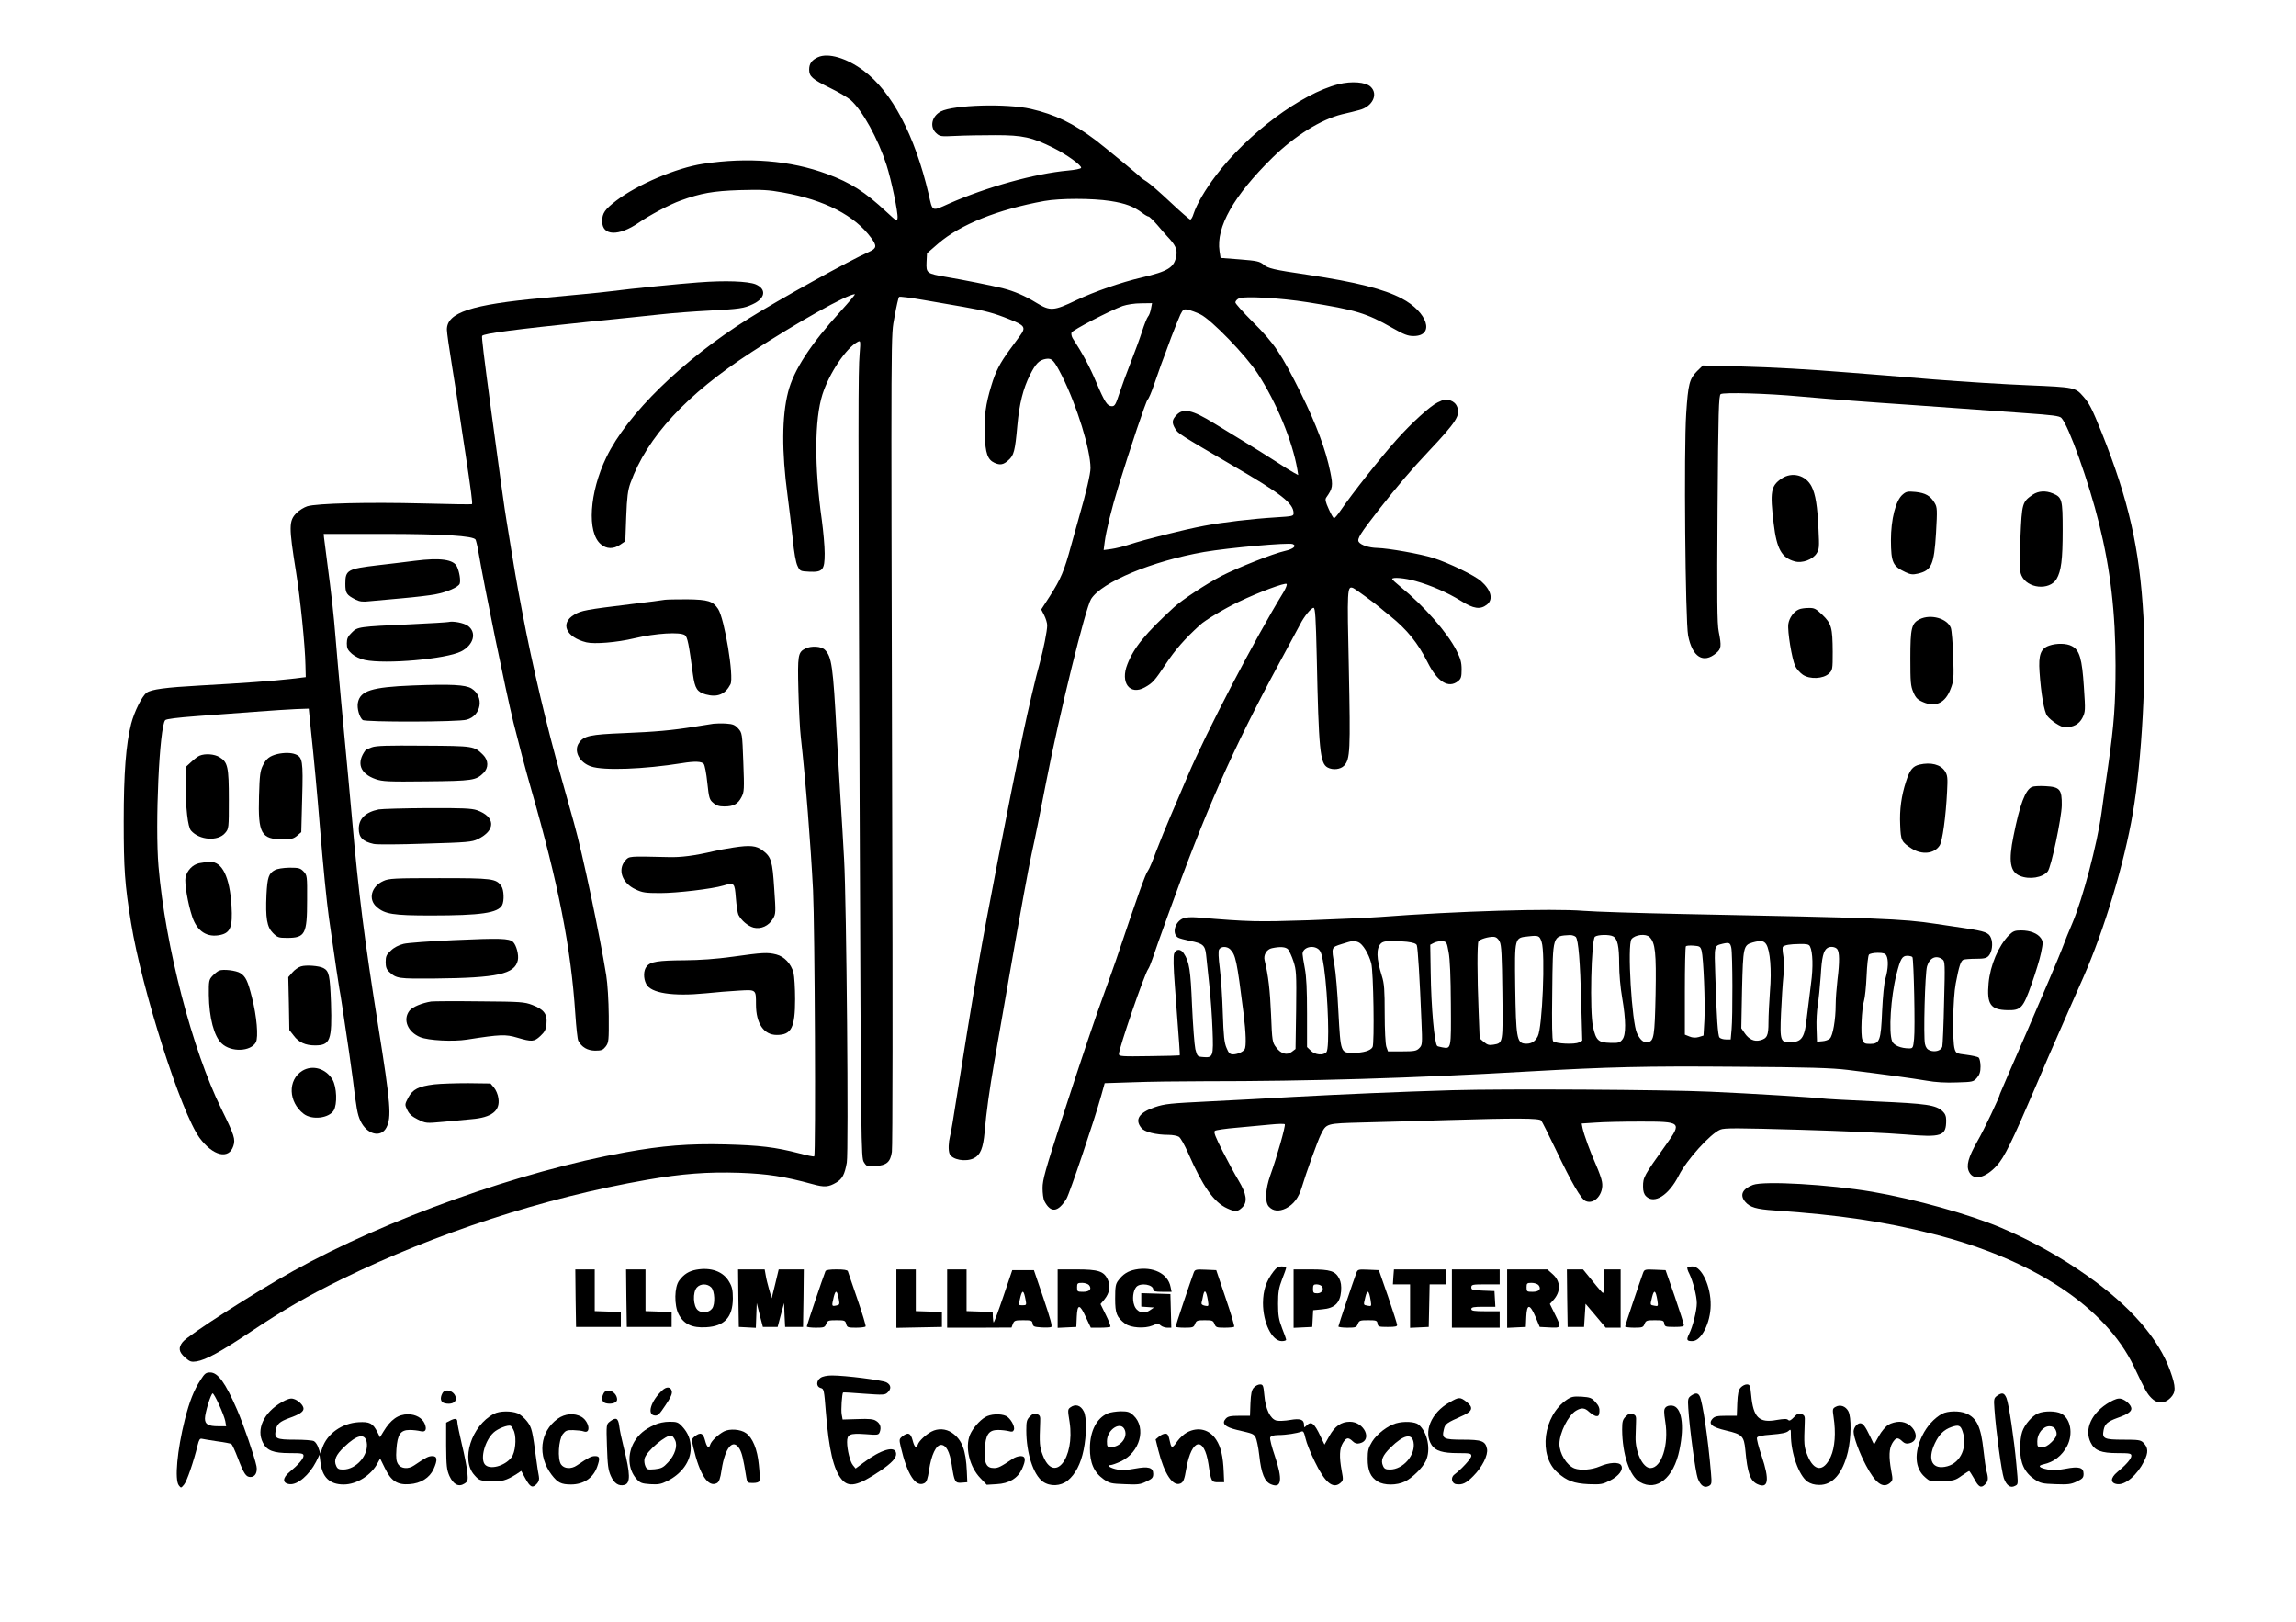 <svg xmlns="http://www.w3.org/2000/svg" version="1.0" width="1529pt" height="1080pt" viewBox="-3 -3 1535 1086" preserveAspectRatio="xMidYMid meet"><g id="deeditor_bgCarrier" stroke-width="0">
    <rect id="dee_c_e" x="-3" y="-3" width="1535" height="1086" rx="0" fill="#ffffff" strokewidth="0"/>
  </g>

<g transform="translate(0,1080) scale(0.1,-0.1)" fill="#000000" stroke="none">
<path d="M5435 10447 c-42 -19 -59 -43 -59 -83 0 -46 20 -64 140 -123 56 -27 118 -64 138 -81 79 -70 183 -258 240 -435 32 -99 78 -319 74 -354 -3 -25 -5 -24 -73 39 -146 136 -240 196 -399 255 -246 91 -531 114 -831 68 -178 -27 -438 -138 -580 -246 -77 -59 -95 -84 -95 -139 0 -98 110 -102 245 -9 72 50 209 123 280 148 137 50 219 64 395 70 150 4 192 2 291 -16 279 -50 481 -154 591 -305 39 -53 36 -69 -14 -92 -134 -59 -604 -320 -807 -447 -443 -278 -813 -639 -953 -929 -114 -236 -131 -504 -37 -582 38 -33 85 -34 130 -3 l34 23 6 164 c5 132 11 177 28 225 111 308 375 594 811 877 305 199 642 388 692 388 5 0 -38 -51 -95 -114 -201 -220 -315 -395 -352 -541 -42 -163 -43 -399 -4 -690 11 -82 27 -215 35 -294 9 -91 21 -158 32 -180 16 -35 19 -36 79 -39 90 -4 103 11 103 123 0 47 -9 147 -19 222 -51 361 -49 674 4 842 45 141 158 310 236 352 19 10 20 8 13 -80 -10 -128 -10 -344 0 -3003 9 -2312 10 -2379 28 -2409 19 -30 21 -31 79 -27 74 5 99 27 109 95 5 26 6 1034 2 2238 -8 3419 -9 3208 16 3355 12 68 26 128 30 132 4 4 81 -6 172 -22 91 -16 208 -36 260 -45 143 -25 206 -42 307 -83 104 -41 112 -54 71 -110 -13 -17 -44 -59 -69 -94 -66 -90 -95 -146 -123 -240 -38 -124 -49 -206 -44 -331 4 -122 19 -165 65 -186 38 -17 60 -13 93 17 37 32 45 63 60 232 13 145 39 249 85 340 39 77 61 99 107 107 40 6 53 -8 107 -114 100 -199 191 -494 191 -618 0 -37 -29 -163 -76 -325 -7 -25 -31 -110 -53 -190 -47 -174 -70 -227 -144 -343 l-57 -88 20 -39 c11 -22 20 -52 20 -67 0 -38 -25 -161 -50 -253 -25 -86 -82 -331 -111 -470 -99 -480 -250 -1259 -294 -1515 -47 -273 -113 -677 -150 -915 -20 -129 -40 -251 -46 -270 -10 -40 -12 -91 -3 -115 16 -41 109 -58 164 -30 43 22 61 67 71 174 11 132 33 288 64 466 14 83 58 330 96 550 84 483 135 758 154 845 19 83 66 316 99 488 88 453 262 1160 300 1221 72 114 409 254 756 315 171 29 564 64 594 53 29 -12 5 -33 -52 -46 -80 -18 -316 -112 -424 -167 -106 -56 -263 -159 -320 -211 -191 -176 -267 -268 -311 -381 -49 -123 16 -210 116 -155 54 30 67 45 142 158 61 92 122 163 228 260 34 32 166 111 261 156 131 63 309 129 319 119 5 -4 -5 -29 -21 -56 -191 -312 -515 -933 -641 -1229 -32 -77 -84 -196 -113 -265 -30 -69 -74 -177 -98 -240 -23 -63 -48 -122 -55 -130 -16 -18 -67 -161 -215 -601 -16 -47 -49 -139 -73 -205 -59 -160 -151 -432 -297 -882 -103 -318 -121 -383 -121 -437 0 -35 5 -74 12 -87 42 -82 91 -77 148 15 21 35 186 523 232 688 l24 86 185 6 c102 4 318 7 480 7 710 0 1387 20 2165 65 551 31 786 37 1395 32 491 -3 642 -8 750 -21 243 -30 433 -56 527 -72 61 -11 130 -15 204 -12 107 3 112 4 135 31 18 21 24 40 24 76 0 27 -6 53 -12 59 -7 6 -44 14 -82 19 -66 8 -70 10 -79 38 -17 53 -12 341 7 440 22 117 34 152 52 159 9 3 46 6 83 6 54 0 71 4 85 19 23 25 31 84 16 120 -14 36 -38 45 -175 66 -55 8 -143 21 -195 29 -223 34 -381 40 -1705 66 -286 6 -581 15 -655 21 -209 17 -852 -2 -1360 -41 -69 -5 -284 -15 -478 -22 -350 -11 -388 -11 -750 19 -39 3 -74 1 -93 -7 -55 -23 -76 -105 -31 -129 9 -5 44 -14 77 -21 88 -17 102 -30 109 -92 3 -29 13 -118 21 -198 9 -80 19 -217 22 -305 7 -181 4 -189 -64 -183 -37 3 -38 5 -51 53 -6 28 -16 158 -22 291 -10 241 -18 294 -56 351 -20 31 -52 30 -64 -2 -6 -17 -5 -91 5 -218 31 -412 35 -461 32 -464 -2 -1 -94 -4 -205 -5 -181 -3 -202 -1 -202 13 0 40 172 539 196 570 6 8 19 39 29 69 10 30 55 159 101 285 255 709 434 1114 748 1695 64 118 126 234 139 258 28 56 75 112 91 112 11 0 15 -69 21 -327 13 -624 22 -715 73 -742 35 -19 86 -13 110 12 41 43 43 100 32 650 -12 538 -11 554 28 540 15 -6 157 -110 188 -138 6 -5 33 -28 60 -49 115 -93 186 -181 252 -312 65 -130 140 -176 203 -125 20 16 24 28 24 78 0 48 -7 73 -35 128 -60 119 -218 299 -373 425 -31 25 -56 48 -57 53 0 14 85 7 158 -14 103 -29 213 -77 302 -132 85 -54 130 -60 174 -26 45 35 29 98 -39 158 -45 39 -214 121 -320 155 -85 27 -300 65 -375 67 -54 1 -110 19 -124 41 -12 20 11 56 137 218 121 154 214 264 333 390 183 194 213 241 189 296 -8 21 -24 35 -46 43 -29 10 -40 8 -85 -14 -50 -24 -173 -136 -275 -250 -103 -115 -294 -356 -377 -477 -18 -27 -37 -48 -41 -48 -5 0 -21 28 -36 62 -22 48 -25 65 -16 77 43 61 46 77 27 169 -30 150 -94 320 -196 527 -133 267 -179 336 -322 478 -65 65 -118 124 -118 132 0 8 10 20 22 26 33 18 275 5 463 -25 321 -51 394 -73 565 -171 79 -45 105 -55 143 -55 146 0 95 161 -80 252 -118 62 -303 109 -628 158 -232 34 -267 43 -297 69 -26 21 -45 25 -158 34 l-129 10 -7 45 c-24 162 94 370 354 626 150 147 325 256 467 291 39 9 90 21 114 28 89 22 130 106 77 156 -34 32 -128 39 -216 17 -249 -63 -608 -330 -820 -611 -73 -96 -128 -191 -150 -257 -6 -21 -16 -38 -22 -38 -5 0 -65 52 -133 116 -68 64 -139 126 -157 137 -18 11 -35 23 -38 26 -8 11 -240 202 -305 252 -151 114 -271 172 -435 210 -162 37 -515 27 -602 -17 -61 -32 -77 -103 -32 -145 25 -23 30 -24 132 -19 59 3 179 5 267 5 181 0 244 -14 386 -85 89 -44 191 -118 186 -134 -2 -6 -42 -14 -88 -18 -220 -20 -545 -110 -798 -222 -116 -52 -108 -56 -135 64 -93 396 -246 686 -437 828 -113 84 -236 120 -304 89z m1959 -963 c101 -16 154 -36 213 -80 17 -13 36 -24 42 -24 5 0 31 -25 58 -56 26 -31 57 -66 68 -78 52 -54 67 -85 60 -127 -14 -81 -53 -105 -235 -148 -134 -31 -315 -94 -435 -151 -152 -73 -175 -74 -267 -18 -74 46 -151 79 -223 97 -70 18 -277 59 -379 76 -134 23 -137 26 -134 100 l3 59 76 66 c148 127 397 227 709 284 106 19 322 19 444 0z m271 -721 c-4 -21 -12 -45 -20 -53 -7 -8 -25 -53 -40 -100 -15 -47 -49 -139 -75 -205 -26 -66 -60 -159 -76 -207 -24 -74 -31 -88 -50 -88 -31 0 -47 23 -105 159 -44 105 -92 194 -159 297 -7 12 -10 29 -7 37 7 17 257 147 342 178 30 10 80 18 124 18 l73 1 -7 -37z m331 -38 c74 -36 306 -276 384 -397 126 -194 232 -451 265 -641 l6 -38 -28 15 c-15 8 -72 43 -125 78 -54 35 -150 95 -213 133 -64 39 -153 93 -198 121 -146 90 -205 103 -250 56 -32 -33 -34 -53 -9 -94 17 -30 33 -40 382 -244 329 -191 409 -254 410 -320 0 -20 -7 -21 -117 -28 -162 -10 -358 -33 -483 -57 -133 -25 -403 -93 -496 -124 -39 -13 -95 -27 -124 -31 l-52 -7 7 54 c9 71 47 227 91 369 80 260 186 576 197 585 7 6 25 48 41 95 16 47 39 112 51 145 13 33 42 112 65 175 24 63 52 132 62 154 18 35 22 38 51 32 18 -4 55 -17 83 -31z m2285 -4203 c25 -76 5 -572 -26 -631 -19 -38 -47 -53 -88 -49 -52 5 -58 46 -63 380 -4 335 -5 328 87 338 70 8 76 5 90 -38z m229 34 c17 -22 29 -161 36 -442 l7 -252 -23 -12 c-27 -15 -155 -9 -172 8 -7 7 -9 115 -6 330 4 385 1 374 119 381 15 0 32 -6 39 -13z m250 4 c29 -16 40 -66 40 -184 0 -65 8 -158 20 -226 26 -152 27 -250 1 -281 -17 -21 -27 -24 -81 -22 -79 2 -95 16 -115 107 -23 99 -12 584 13 604 19 14 96 16 122 2z m244 -5 c38 -39 45 -103 40 -382 -6 -283 -11 -315 -52 -321 -29 -4 -48 11 -72 58 -35 69 -67 595 -37 632 24 30 96 38 121 13z m-1004 -30 c12 -24 15 -92 18 -340 4 -343 5 -339 -59 -350 -29 -5 -41 -2 -65 18 l-28 24 -7 179 c-10 239 -10 456 -1 471 9 14 69 32 102 30 17 -1 30 -12 40 -32z m-946 -4 c29 -12 69 -77 86 -141 15 -53 22 -536 9 -561 -12 -24 -63 -39 -130 -39 -84 0 -84 0 -99 275 -6 127 -18 266 -26 310 -22 125 -23 121 49 144 73 23 78 24 111 12z m324 3 c42 -5 63 -12 67 -23 7 -17 20 -227 31 -507 7 -156 6 -162 -15 -183 -18 -18 -32 -21 -115 -21 l-94 0 -11 31 c-6 19 -11 110 -11 223 0 159 -3 201 -19 251 -37 118 -39 186 -5 219 17 17 70 20 172 10z m280 -69 c9 -46 14 -165 15 -348 2 -305 3 -301 -58 -290 -16 3 -32 7 -33 9 -19 15 -41 260 -44 494 l-3 184 25 13 c14 7 39 12 55 11 29 -3 31 -6 43 -73z m2127 52 c26 -40 37 -173 25 -313 -5 -70 -10 -164 -10 -210 0 -89 -9 -108 -57 -120 -38 -10 -74 7 -101 46 l-24 35 5 259 c7 285 9 297 70 315 54 15 76 13 92 -12z m-234 -23 c9 -39 10 -462 2 -546 l-6 -68 -32 0 c-18 0 -37 6 -43 13 -11 13 -19 128 -28 413 -7 208 -9 200 50 215 43 10 50 6 57 -27z m527 9 c19 -37 22 -140 7 -248 -8 -60 -20 -159 -27 -218 -14 -139 -32 -171 -100 -175 -79 -5 -82 4 -74 193 4 88 11 200 16 249 6 55 5 107 -1 139 -5 28 -6 54 -2 58 13 11 44 17 110 18 50 1 64 -2 71 -16z m-726 -28 c13 -49 25 -352 19 -465 l-6 -104 -32 -10 c-22 -6 -42 -5 -63 4 l-30 12 0 293 c0 160 3 295 7 299 4 4 27 6 52 4 40 -3 45 -6 53 -33z m-3157 9 c37 -38 45 -72 90 -430 16 -129 19 -222 7 -240 -11 -18 -49 -34 -77 -34 -21 0 -30 8 -44 43 -15 34 -20 80 -25 232 -3 105 -12 239 -20 300 -9 71 -11 116 -5 127 12 22 52 23 74 2z m388 -1 c8 -10 25 -46 36 -80 19 -58 21 -80 18 -325 l-4 -262 -25 -19 c-33 -25 -72 -14 -105 30 -25 33 -27 41 -34 221 -7 162 -18 259 -43 362 -9 36 14 74 49 81 56 12 92 9 108 -8z m205 0 c16 -14 24 -42 36 -123 27 -193 38 -539 16 -565 -20 -24 -77 -19 -105 10 l-25 24 0 225 c0 158 -4 247 -15 303 -8 43 -15 86 -15 95 0 44 69 64 108 31z m3472 2 c16 -20 17 -85 2 -205 -6 -52 -12 -128 -12 -168 0 -99 -19 -208 -39 -226 -9 -9 -32 -17 -51 -18 l-35 -3 -3 90 c-2 50 2 119 8 155 6 36 15 124 20 196 7 124 18 169 44 186 19 13 53 9 66 -7z m330 -44 c14 -28 12 -87 -6 -151 -10 -33 -18 -120 -23 -221 -8 -197 -16 -219 -81 -219 -35 0 -42 4 -51 28 -13 32 -5 210 11 262 6 19 14 94 17 165 3 72 10 136 16 143 5 6 31 12 58 12 38 0 51 -4 59 -19z m174 -10 c9 -15 19 -478 11 -547 -6 -61 -8 -64 -33 -64 -55 0 -103 20 -114 48 -24 60 -9 297 29 447 26 104 38 125 72 125 16 0 32 -4 35 -9z m201 -15 c17 -12 18 -27 11 -287 -3 -151 -9 -284 -12 -297 -7 -26 -46 -39 -83 -26 -18 7 -28 20 -33 44 -11 47 0 476 14 520 17 57 61 77 103 46z" fill="#000000"/>
<path d="M4635 8939 c-124 -9 -454 -42 -585 -59 -41 -5 -122 -14 -180 -19 -58 -6 -181 -17 -275 -26 -483 -44 -645 -98 -645 -212 0 -20 16 -130 35 -247 19 -116 41 -258 49 -316 9 -58 26 -177 40 -265 37 -245 49 -336 44 -341 -3 -2 -153 0 -334 5 -356 9 -705 1 -769 -19 -21 -7 -53 -26 -71 -44 -53 -53 -53 -91 -4 -396 28 -173 61 -495 63 -625 l2 -79 -100 -12 c-112 -13 -330 -29 -605 -44 -235 -13 -329 -26 -360 -48 -31 -22 -83 -127 -104 -208 -35 -138 -50 -329 -50 -654 0 -318 7 -421 49 -679 73 -450 335 -1270 459 -1440 89 -121 196 -147 226 -55 15 46 8 70 -80 249 -195 395 -375 1088 -421 1623 -24 280 6 937 45 980 8 8 80 17 212 27 109 8 285 21 389 29 105 8 228 16 275 18 l85 3 11 -110 c26 -244 45 -452 64 -685 22 -269 45 -497 60 -605 44 -307 63 -436 70 -475 8 -41 21 -127 65 -425 8 -55 19 -136 25 -180 24 -198 31 -237 51 -280 43 -92 137 -116 174 -45 35 69 29 154 -55 680 -91 570 -132 893 -175 1385 -8 88 -19 212 -25 275 -28 289 -72 771 -85 935 -14 171 -25 271 -60 537 -8 65 -16 128 -18 140 l-2 23 400 0 c400 0 601 -13 617 -38 3 -6 12 -40 18 -76 46 -267 182 -926 235 -1146 30 -121 83 -323 119 -448 183 -637 267 -1063 296 -1506 6 -91 15 -172 20 -180 23 -43 61 -65 112 -66 44 0 53 4 72 28 20 27 21 40 20 205 -1 104 -8 216 -17 272 -43 269 -158 813 -216 1020 -16 58 -54 193 -84 300 -94 328 -198 769 -261 1105 -8 44 -22 116 -30 160 -8 44 -27 152 -41 240 -14 88 -30 185 -35 215 -10 53 -52 357 -104 745 -49 364 -64 490 -60 496 10 16 218 43 709 94 187 19 405 41 485 50 80 9 225 20 324 25 205 11 235 15 294 43 85 39 94 101 20 133 -52 21 -203 27 -383 13z" fill="#000000"/>
<path d="M11321 8344 c-50 -51 -59 -85 -72 -283 -16 -237 -6 -1391 13 -1487 28 -144 102 -190 188 -117 34 28 36 47 17 143 -11 52 -12 220 -8 823 5 658 8 759 21 768 20 13 310 5 535 -16 189 -17 491 -40 720 -55 83 -6 240 -17 350 -25 110 -8 304 -22 430 -31 187 -13 233 -19 246 -32 48 -49 185 -432 253 -709 76 -306 110 -597 110 -948 0 -264 -10 -394 -49 -670 -14 -93 -34 -237 -45 -318 -29 -210 -126 -576 -195 -738 -20 -46 -53 -127 -72 -179 -20 -52 -121 -290 -224 -528 -104 -238 -189 -435 -189 -437 0 -15 -108 -243 -150 -315 -62 -109 -78 -166 -56 -208 30 -59 108 -41 185 43 50 54 103 163 256 520 56 132 128 299 160 370 31 72 72 164 90 205 18 41 51 116 73 165 140 317 274 762 332 1102 60 346 92 943 71 1313 -26 459 -98 778 -280 1234 -64 159 -83 196 -123 241 -53 61 -59 62 -363 75 -154 6 -444 24 -645 40 -201 17 -450 37 -555 45 -288 23 -496 35 -752 42 l-232 6 -40 -39z" fill="#000000"/>
<path d="M11887 7625 c-71 -49 -78 -87 -52 -302 20 -168 53 -228 141 -252 50 -14 120 12 146 53 18 28 19 43 13 161 -7 156 -20 236 -46 287 -39 77 -131 101 -202 53z" fill="#000000"/>
<path d="M12698 7518 c-46 -39 -78 -165 -78 -306 1 -149 12 -173 97 -213 34 -16 49 -18 83 -10 92 21 109 59 122 272 9 157 8 172 -9 201 -28 48 -62 67 -128 74 -53 5 -63 3 -87 -18z" fill="#000000"/>
<path d="M13570 7518 c-71 -49 -73 -56 -83 -291 -8 -187 -7 -216 7 -250 38 -88 187 -103 235 -24 31 53 41 128 41 325 0 209 -4 222 -66 248 -48 20 -96 17 -134 -8z" fill="#000000"/>
<path d="M2735 7075 c-60 -8 -172 -21 -249 -30 -202 -24 -216 -32 -216 -124 0 -63 8 -75 69 -106 26 -13 48 -16 90 -11 31 3 130 12 221 20 91 8 190 20 220 26 81 15 158 49 166 72 7 22 -2 78 -18 113 -22 49 -112 62 -283 40z" fill="#000000"/>
<path d="M4410 6814 c-14 -3 -115 -16 -225 -29 -303 -37 -336 -43 -382 -71 -97 -57 -56 -151 81 -185 54 -13 204 -1 321 27 143 34 307 44 339 21 17 -12 27 -61 54 -265 13 -92 28 -116 86 -132 77 -21 130 0 165 68 25 48 -40 441 -83 505 -35 52 -66 62 -206 64 -69 0 -136 -1 -150 -3z" fill="#000000"/>
<path d="M12005 6750 c-35 -14 -66 -57 -72 -98 -7 -49 24 -235 46 -282 9 -19 32 -45 51 -58 47 -32 137 -28 175 8 24 23 25 28 25 144 -1 164 -8 190 -69 249 -44 42 -54 47 -93 46 -24 0 -52 -4 -63 -9z" fill="#000000"/>
<path d="M12813 6684 c-55 -27 -63 -60 -63 -262 0 -158 2 -186 20 -227 16 -38 28 -50 65 -66 84 -37 150 -6 185 89 20 52 22 70 17 217 -3 88 -10 174 -16 191 -24 63 -134 94 -208 58z" fill="#000000"/>
<path d="M2960 6665 c-8 -2 -121 -9 -250 -15 -351 -16 -359 -17 -397 -56 -26 -25 -33 -40 -33 -72 0 -33 6 -45 34 -70 21 -18 54 -34 86 -41 139 -30 545 6 645 57 85 43 107 128 45 172 -27 19 -98 33 -130 25z" fill="#000000"/>
<path d="M13680 6507 c-57 -19 -73 -62 -65 -176 10 -148 31 -266 51 -294 25 -33 92 -77 119 -77 57 0 95 21 117 63 20 41 21 47 10 207 -12 189 -29 248 -81 274 -35 19 -102 20 -151 3z" fill="#000000"/>
<path d="M5350 6487 c-49 -25 -52 -44 -46 -282 3 -121 10 -260 16 -310 33 -295 66 -717 82 -1025 12 -246 19 -1773 8 -1783 -3 -3 -48 6 -100 20 -162 42 -266 54 -495 60 -245 6 -421 -8 -670 -53 -701 -126 -1600 -447 -2225 -795 -255 -142 -704 -430 -739 -475 -31 -39 -26 -67 16 -104 32 -28 41 -31 76 -26 63 10 162 64 364 199 223 149 378 238 608 351 630 309 1355 546 2045 666 236 41 403 54 620 47 188 -7 298 -24 489 -76 79 -22 107 -20 159 11 40 24 56 54 70 133 13 68 -2 1752 -18 2030 -5 88 -15 270 -24 405 -8 135 -20 333 -26 440 -24 451 -33 513 -79 559 -24 24 -91 28 -131 8z" fill="#000000"/>
<path d="M2720 6240 c-273 -11 -351 -35 -366 -116 -7 -37 10 -96 32 -115 18 -15 639 -14 696 2 99 26 120 155 33 209 -41 25 -138 30 -395 20z" fill="#000000"/>
<path d="M4735 5984 c-16 -2 -70 -11 -120 -19 -160 -26 -266 -35 -481 -44 -224 -9 -267 -18 -299 -65 -38 -53 1 -131 80 -158 84 -29 353 -19 610 22 85 14 131 12 145 -5 7 -8 18 -65 24 -126 11 -102 14 -114 40 -135 20 -18 39 -24 74 -24 61 0 91 16 115 63 18 35 19 51 12 234 -7 192 -8 196 -34 225 -22 24 -35 30 -81 33 -30 2 -68 1 -85 -1z" fill="#000000"/>
<path d="M2447 5826 c-21 -8 -40 -16 -41 -18 -64 -85 -39 -158 67 -195 46 -16 83 -18 341 -15 310 3 331 7 381 56 35 35 34 84 -2 121 -61 60 -61 60 -398 62 -244 2 -318 0 -348 -11z" fill="#000000"/>
<path d="M1815 5781 c-51 -13 -74 -30 -96 -74 -19 -37 -23 -64 -27 -209 -7 -250 14 -288 161 -288 55 0 70 4 94 24 l28 24 6 229 c7 249 3 274 -47 293 -29 11 -75 11 -119 1z" fill="#000000"/>
<path d="M1294 5770 c-11 -4 -37 -24 -57 -43 l-37 -34 0 -104 c1 -169 15 -297 37 -321 56 -64 180 -73 228 -16 25 29 25 32 25 224 0 219 -7 250 -62 284 -34 21 -96 26 -134 10z" fill="#000000"/>
<path d="M12810 5710 c-44 -11 -64 -35 -89 -113 -31 -95 -44 -189 -39 -292 4 -104 9 -113 77 -157 70 -44 151 -35 187 20 19 28 42 196 50 362 5 92 3 109 -14 136 -29 45 -94 62 -172 44z" fill="#000000"/>
<path d="M13565 5561 c-45 -19 -82 -117 -124 -328 -35 -170 -23 -241 43 -268 63 -26 151 -12 186 30 23 27 92 356 94 442 1 108 -12 124 -111 129 -37 2 -77 0 -88 -5z" fill="#000000"/>
<path d="M2493 5410 c-88 -18 -133 -62 -133 -130 0 -57 27 -85 100 -101 19 -5 174 -4 345 2 280 8 313 11 352 30 122 59 119 150 -6 194 -36 12 -97 15 -330 14 -157 -1 -305 -5 -328 -9z" fill="#000000"/>
<path d="M4870 5155 c-47 -7 -105 -18 -130 -24 -132 -31 -223 -43 -310 -40 -266 6 -259 7 -286 -24 -52 -61 -20 -151 69 -192 46 -22 66 -25 167 -25 111 0 347 28 420 50 75 22 77 20 85 -82 4 -51 12 -102 17 -113 20 -39 63 -75 101 -86 49 -13 103 11 131 60 19 32 19 42 8 202 -12 185 -20 211 -77 254 -42 33 -85 37 -195 20z" fill="#000000"/>
<path d="M1291 5050 c-44 -10 -80 -48 -91 -94 -8 -38 15 -175 45 -265 33 -98 100 -141 190 -121 66 15 81 55 73 193 -12 195 -62 298 -144 296 -22 -1 -54 -5 -73 -9z" fill="#000000"/>
<path d="M1798 5004 c-41 -22 -50 -48 -56 -164 -7 -158 3 -217 43 -257 30 -30 38 -33 95 -33 121 0 134 25 134 252 1 163 0 167 -23 192 -22 23 -32 26 -95 26 -43 -1 -82 -7 -98 -16z" fill="#000000"/>
<path d="M2525 4931 c-81 -36 -104 -122 -46 -173 55 -49 110 -58 365 -58 334 0 448 17 476 69 15 29 12 103 -5 127 -35 51 -58 54 -417 54 -301 0 -337 -2 -373 -19z" fill="#000000"/>
<path d="M13410 4568 c-70 -72 -125 -201 -136 -321 -13 -142 13 -179 127 -181 90 -2 104 14 161 175 26 74 55 167 63 208 14 67 14 76 0 98 -22 33 -73 53 -133 53 -43 0 -54 -5 -82 -32z" fill="#000000"/>
<path d="M2998 4535 c-158 -7 -310 -18 -338 -25 -32 -8 -64 -24 -85 -45 -30 -27 -35 -39 -35 -77 0 -33 6 -50 23 -65 50 -46 60 -47 307 -45 420 4 535 30 555 122 8 36 -10 102 -32 123 -28 24 -86 26 -395 12z" fill="#000000"/>
<path d="M4865 4424 c-115 -16 -220 -23 -325 -24 -174 -1 -227 -9 -252 -41 -22 -26 -23 -80 -3 -118 31 -61 176 -84 400 -62 66 7 165 15 221 18 116 7 114 8 114 -93 0 -127 52 -204 139 -204 98 0 123 48 123 240 0 74 -5 154 -11 178 -17 60 -61 107 -115 121 -59 15 -91 13 -291 -15z" fill="#000000"/>
<path d="M1973 4359 c-17 -5 -43 -23 -58 -41 l-27 -31 4 -177 3 -177 29 -37 c34 -46 79 -66 143 -66 102 0 115 34 107 285 -7 185 -13 213 -51 233 -29 15 -115 22 -150 11z" fill="#000000"/>
<path d="M1425 4331 c-11 -5 -31 -21 -45 -36 -23 -25 -25 -33 -24 -128 2 -151 35 -277 86 -324 63 -60 195 -55 229 8 18 34 6 175 -26 299 -28 112 -42 141 -78 164 -28 18 -115 28 -142 17z" fill="#000000"/>
<path d="M2845 4124 c-62 -10 -125 -36 -145 -61 -47 -60 -13 -143 72 -178 55 -22 219 -31 313 -16 224 35 258 36 336 13 98 -29 113 -28 155 11 30 28 37 42 41 83 6 64 -17 95 -95 125 -53 20 -76 22 -352 24 -162 2 -308 1 -325 -1z" fill="#000000"/>
<path d="M1982 3660 c-99 -61 -94 -210 10 -289 56 -42 167 -29 200 23 25 41 21 157 -8 207 -44 74 -133 101 -202 59z" fill="#000000"/>
<path d="M2865 3569 c-105 -13 -144 -33 -174 -89 -23 -45 -24 -46 -6 -83 13 -27 31 -43 71 -63 53 -26 55 -26 166 -16 62 6 149 14 193 18 135 11 193 56 180 140 -3 25 -17 57 -30 72 l-23 27 -149 2 c-81 0 -184 -3 -228 -8z" fill="#000000"/>
<path d="M9685 3530 c-365 -11 -735 -27 -1070 -45 -148 -9 -400 -22 -560 -30 -262 -13 -297 -16 -365 -39 -105 -36 -135 -82 -90 -138 21 -28 98 -47 183 -47 27 0 58 -6 69 -13 12 -8 39 -57 62 -109 97 -222 172 -330 261 -370 54 -25 71 -24 102 7 36 36 28 90 -26 180 -23 38 -71 126 -106 195 -49 97 -62 129 -52 137 6 5 73 15 147 21 74 7 175 16 225 21 49 5 92 6 96 2 7 -8 -53 -221 -97 -342 -33 -93 -37 -179 -10 -209 28 -31 68 -35 115 -12 51 26 85 71 106 141 27 91 107 313 126 350 40 79 32 77 286 84 125 3 379 10 563 16 461 14 615 13 628 -3 6 -7 49 -93 96 -191 107 -225 170 -334 201 -348 59 -27 125 49 110 129 -3 21 -22 72 -40 113 -38 85 -80 200 -90 246 l-6 31 92 6 c51 4 185 7 299 7 278 0 282 -3 174 -155 -150 -210 -154 -218 -154 -280 0 -32 6 -51 20 -65 55 -55 152 6 219 138 52 104 212 281 278 308 27 12 114 11 540 -1 279 -8 592 -22 695 -31 250 -21 278 -12 278 95 0 27 -7 44 -24 60 -45 42 -104 51 -449 66 -181 8 -343 17 -360 20 -43 6 -469 33 -747 45 -305 14 -1380 20 -1725 10z" fill="#000000"/>
<path d="M11696 2896 c-71 -27 -90 -68 -52 -113 31 -37 75 -50 196 -58 434 -30 733 -74 1060 -157 671 -169 1157 -490 1347 -888 77 -162 87 -180 117 -211 39 -40 87 -40 127 0 38 38 38 74 -1 182 -77 215 -267 434 -556 637 -180 127 -374 235 -574 320 -214 91 -580 193 -866 242 -289 49 -722 74 -798 46z" fill="#000000"/>
<path d="M8486 2317 c-50 -65 -70 -126 -71 -212 0 -132 60 -255 126 -255 16 0 29 4 29 9 0 5 -12 40 -27 77 -22 58 -27 85 -27 164 0 79 5 106 27 164 15 37 27 72 27 77 0 5 -13 9 -29 9 -22 0 -37 -9 -55 -33z" fill="#000000"/>
<path d="M11257 2344 c-3 -4 2 -23 13 -43 24 -49 50 -149 50 -197 0 -48 -27 -158 -51 -205 -20 -41 -17 -49 21 -49 60 0 122 122 123 240 2 127 -61 260 -121 260 -16 0 -31 -3 -35 -6z" fill="#000000"/>
<path d="M4620 2328 c-49 -9 -83 -30 -114 -72 -33 -43 -35 -166 -4 -226 34 -66 90 -93 185 -87 122 7 177 67 178 192 0 56 -5 79 -24 111 -39 70 -122 100 -221 82z m100 -118 c24 -24 28 -114 6 -142 -21 -28 -68 -33 -95 -11 -32 26 -36 120 -7 152 24 27 70 27 96 1z" fill="#000000"/>
<path d="M7560 2329 c-50 -10 -83 -31 -114 -73 -18 -23 -21 -42 -21 -121 0 -101 10 -125 68 -169 37 -27 130 -33 181 -12 35 15 41 15 56 1 9 -8 29 -15 44 -15 l27 0 -3 113 -3 112 -97 3 -98 3 0 -45 0 -45 43 -3 42 -3 -28 -19 c-41 -28 -88 -12 -104 34 -15 41 -8 98 14 123 28 30 113 16 113 -18 0 -12 14 -15 61 -15 l62 0 -7 33 c-17 89 -118 139 -236 116z" fill="#000000"/>
<path d="M3812 2138 l3 -193 150 0 150 0 0 50 0 50 -87 3 -88 3 0 139 0 140 -65 0 -65 0 2 -192z" fill="#000000"/>
<path d="M4152 2138 l3 -193 150 0 150 0 0 50 0 50 -87 3 -88 3 0 139 0 140 -65 0 -65 0 2 -192z" fill="#000000"/>
<path d="M4902 2138 l3 -193 57 -3 57 -3 3 83 3 83 20 -80 21 -80 49 0 50 0 21 80 22 80 3 -80 4 -80 60 0 60 0 3 193 2 192 -84 0 -84 0 -23 -96 -24 -97 -17 58 c-9 31 -20 75 -23 96 l-7 39 -89 0 -89 0 2 -192z" fill="#000000"/>
<path d="M5485 2318 c-19 -48 -125 -363 -125 -370 0 -4 27 -8 60 -8 55 0 61 2 70 25 9 23 15 25 69 25 54 0 59 -2 65 -25 6 -23 11 -25 66 -25 32 0 61 4 64 8 3 5 -22 87 -55 183 -33 96 -62 180 -64 187 -3 8 -27 12 -75 12 -47 0 -72 -4 -75 -12z m90 -189 c6 -33 5 -37 -19 -41 -30 -6 -30 -4 -15 59 13 49 22 44 34 -18z" fill="#000000"/>
<path d="M5960 2135 l0 -196 153 3 152 3 0 50 0 50 -87 3 -88 3 0 139 0 140 -65 0 -65 0 0 -195z" fill="#000000"/>
<path d="M6300 2135 l0 -195 215 0 216 1 9 24 c9 23 15 25 69 25 54 0 60 -2 63 -22 3 -20 10 -23 57 -26 29 -2 60 -1 67 2 10 4 -3 51 -51 193 l-64 188 -72 0 -73 0 -60 -177 c-33 -97 -62 -175 -65 -173 -2 3 -4 19 -5 37 l-1 33 -87 3 -88 3 0 139 0 140 -65 0 -65 0 0 -195z m525 -7 c7 -36 6 -38 -19 -38 -30 0 -29 -3 -15 57 13 49 22 44 34 -19z" fill="#000000"/>
<path d="M7040 2135 l0 -196 63 3 62 3 3 68 c4 88 20 87 61 -3 l33 -70 62 0 c35 0 65 3 69 6 3 3 -10 39 -30 79 l-36 73 26 31 c35 43 43 90 22 134 -26 55 -62 67 -209 67 l-126 0 0 -195z m210 90 c21 -26 4 -45 -40 -45 -38 0 -40 2 -40 30 0 27 3 30 34 30 18 0 39 -7 46 -15z" fill="#000000"/>
<path d="M7951 2308 c-21 -56 -121 -354 -121 -361 0 -4 27 -7 60 -7 55 0 61 2 70 25 9 23 15 25 65 25 50 0 56 -2 65 -25 9 -23 15 -25 68 -25 32 0 61 3 64 6 4 3 -22 90 -57 192 l-63 187 -71 3 c-66 3 -72 1 -80 -20z m95 -185 c6 -40 6 -41 -20 -36 -19 4 -25 10 -22 22 2 9 8 31 11 50 9 41 21 26 31 -36z" fill="#000000"/>
<path d="M8620 2135 l0 -196 63 3 62 3 3 56 3 56 61 6 c83 7 119 42 126 120 3 37 -1 63 -12 85 -26 51 -60 62 -191 62 l-115 0 0 -195z m187 84 c20 -20 3 -49 -28 -49 -26 0 -29 4 -29 30 0 25 4 30 23 30 13 0 28 -5 34 -11z" fill="#000000"/>
<path d="M9040 2306 c-21 -57 -120 -350 -120 -358 0 -4 27 -8 60 -8 55 0 61 2 70 25 9 23 15 25 69 25 54 0 60 -2 63 -22 3 -21 8 -23 68 -23 52 0 65 3 63 15 -1 8 -28 94 -61 190 l-61 175 -70 3 c-68 3 -72 2 -81 -22z m96 -183 c6 -40 6 -41 -20 -36 -30 6 -29 2 -15 60 13 51 24 43 35 -24z" fill="#000000"/>
<path d="M9288 2280 l-3 -50 58 0 57 0 0 -145 0 -146 63 3 62 3 3 143 3 142 54 0 55 0 0 50 0 50 -174 0 -174 0 -4 -50z" fill="#000000"/>
<path d="M9680 2135 l0 -195 160 0 160 0 0 55 0 55 -95 0 c-78 0 -95 3 -95 15 0 12 16 15 81 15 l80 0 -3 53 -3 52 -77 3 c-70 3 -78 5 -78 22 0 18 7 20 95 20 l95 0 0 50 0 50 -160 0 -160 0 0 -195z" fill="#000000"/>
<path d="M10050 2135 l0 -196 63 3 62 3 3 68 c4 89 24 88 63 -3 l27 -65 58 -3 c88 -5 89 -3 47 82 l-37 75 21 23 c54 58 53 128 -3 177 l-35 31 -134 0 -135 0 0 -195z m210 90 c21 -26 4 -45 -40 -45 -38 0 -40 2 -40 30 0 27 3 30 34 30 18 0 39 -7 46 -15z" fill="#000000"/>
<path d="M10452 2138 l3 -193 55 0 55 0 5 78 5 77 68 -80 67 -80 50 0 50 0 0 195 0 195 -55 0 -55 0 0 -81 c0 -44 -4 -79 -9 -77 -4 2 -36 38 -70 81 l-63 77 -54 0 -54 0 2 -192z" fill="#000000"/>
<path d="M10960 2306 c-21 -57 -120 -350 -120 -358 0 -4 27 -8 60 -8 55 0 61 2 70 25 9 23 15 25 69 25 54 0 60 -2 63 -22 3 -21 8 -23 68 -23 52 0 65 3 63 15 -1 8 -28 94 -61 190 l-61 175 -70 3 c-68 3 -72 2 -81 -22z m96 -183 c6 -40 6 -41 -20 -36 -30 6 -29 2 -15 60 13 51 24 43 35 -24z" fill="#000000"/>
<path d="M1300 1589 c-44 -67 -74 -144 -105 -266 -51 -204 -69 -401 -40 -439 15 -19 15 -19 35 5 19 22 64 153 91 264 9 36 15 46 28 43 9 -2 55 -10 103 -17 48 -6 91 -15 95 -18 5 -3 24 -44 42 -91 42 -110 56 -130 86 -130 31 0 48 31 40 73 -12 60 -87 279 -130 378 -78 180 -128 249 -180 249 -29 0 -37 -7 -65 -51z m124 -164 c19 -41 38 -90 42 -110 l6 -35 -52 0 c-68 0 -90 13 -90 52 0 37 40 168 52 168 4 0 24 -34 42 -75z" fill="#000000"/>
<path d="M5452 1604 c-30 -21 -29 -60 1 -68 22 -5 23 -12 35 -163 20 -249 51 -383 105 -448 48 -58 109 -45 257 55 81 55 112 89 108 119 -6 53 -101 25 -217 -62 l-54 -40 -18 22 c-19 23 -39 103 -39 155 0 52 17 60 121 53 86 -7 90 -6 98 15 11 31 3 57 -25 74 -17 12 -46 15 -123 12 l-101 -3 -6 33 c-6 29 2 141 9 148 1 2 65 -2 140 -8 127 -9 140 -9 157 7 28 25 25 52 -7 69 -30 15 -275 46 -364 46 -33 0 -63 -6 -77 -16z" fill="#000000"/>
<path d="M8354 1539 c-15 -16 -20 -40 -23 -105 l-3 -84 -72 0 c-59 0 -76 -4 -90 -19 -30 -33 -7 -56 76 -76 108 -25 107 -25 123 -48 7 -12 19 -67 25 -121 13 -122 36 -178 79 -195 71 -30 79 32 25 191 -20 58 -34 113 -31 122 5 11 20 16 54 17 52 0 128 12 154 23 14 6 19 -3 29 -46 6 -29 34 -98 61 -153 68 -141 121 -186 170 -147 22 19 23 21 11 84 -17 94 -15 148 8 186 23 37 36 40 66 11 16 -15 28 -18 48 -13 86 21 29 144 -67 144 -59 0 -101 -30 -138 -96 l-32 -57 -27 56 c-42 89 -62 104 -94 71 -15 -14 -16 -14 -16 4 0 37 -25 46 -93 34 -34 -6 -75 -8 -92 -4 -41 11 -73 76 -81 170 -6 66 -9 72 -29 72 -12 0 -30 -9 -41 -21z" fill="#000000"/>
<path d="M11614 1539 c-15 -16 -20 -40 -23 -105 l-3 -84 -72 0 c-59 0 -76 -4 -90 -19 -32 -35 -7 -57 91 -80 107 -25 119 -37 128 -129 14 -154 32 -206 79 -229 76 -36 85 26 30 189 -20 58 -34 113 -31 121 4 10 31 16 98 21 64 5 99 12 111 23 17 15 18 14 18 -23 0 -124 53 -273 111 -315 21 -14 46 -22 79 -22 90 -1 157 77 192 222 22 95 24 231 3 271 -18 34 -54 47 -85 30 -21 -11 -22 -16 -14 -69 16 -104 9 -203 -19 -265 -48 -104 -112 -100 -156 9 -23 59 -24 69 -18 224 2 37 -1 45 -21 52 -20 7 -29 4 -51 -20 -21 -22 -31 -27 -39 -19 -9 9 -28 8 -77 0 -118 -22 -157 16 -171 168 -6 63 -9 70 -29 70 -12 0 -30 -9 -41 -21z" fill="#000000"/>
<path d="M4392 1520 c-76 -71 -104 -162 -51 -168 22 -3 32 7 73 69 36 53 46 77 42 95 -8 29 -35 31 -64 4z" fill="#000000"/>
<path d="M2920 1501 c-18 -34 -12 -60 15 -67 41 -10 75 3 75 30 0 48 -69 76 -90 37z" fill="#000000"/>
<path d="M4000 1501 c-18 -34 -12 -60 15 -67 36 -9 75 3 75 24 0 51 -68 83 -90 43z" fill="#000000"/>
<path d="M11281 1484 c-20 -15 -22 -22 -18 -83 8 -134 48 -427 63 -469 19 -50 44 -68 75 -52 19 11 20 17 14 88 -19 226 -56 477 -76 514 -12 22 -28 23 -58 2z" fill="#000000"/>
<path d="M13331 1484 c-21 -15 -23 -22 -18 -88 10 -146 48 -422 63 -464 18 -49 44 -68 74 -52 23 12 23 4 10 145 -15 168 -51 406 -66 443 -15 36 -29 40 -63 16z" fill="#000000"/>
<path d="M10450 1458 c-159 -108 -193 -374 -63 -488 63 -56 110 -73 208 -78 83 -3 94 -1 145 25 60 31 91 74 73 102 -15 23 -80 19 -143 -8 -54 -23 -128 -29 -170 -13 -52 21 -100 99 -100 164 1 75 59 191 111 222 37 22 59 20 88 -8 15 -13 35 -26 46 -28 16 -2 21 3 23 29 2 23 -4 40 -26 64 -26 29 -36 33 -93 37 -55 3 -69 0 -99 -20z" fill="#000000"/>
<path d="M1844 1441 c-120 -69 -172 -181 -126 -271 26 -53 70 -70 180 -70 81 0 92 -2 92 -18 0 -20 -36 -61 -93 -108 -50 -41 -49 -77 1 -82 53 -5 130 61 176 150 l23 47 6 -49 c12 -102 62 -150 156 -150 88 0 185 62 228 145 l16 29 31 -63 c42 -88 84 -115 165 -109 76 5 135 42 162 101 28 62 25 87 -8 87 -26 0 -42 -8 -122 -62 -39 -27 -87 -23 -107 7 -13 20 -16 42 -12 101 7 99 27 129 89 129 24 0 56 -4 72 -8 34 -9 45 10 28 51 -16 37 -60 62 -111 62 -66 0 -116 -35 -165 -116 l-23 -38 -17 34 c-31 61 -52 71 -127 67 -111 -7 -210 -77 -242 -172 l-13 -38 -13 37 c-6 20 -20 41 -30 46 -10 6 -68 10 -128 10 -125 0 -139 7 -128 64 8 41 26 57 91 81 68 24 95 42 95 63 0 23 -38 59 -70 66 -17 5 -41 -3 -76 -23z m569 -267 c16 -85 -69 -184 -158 -184 -28 0 -38 5 -46 24 -18 38 -3 74 54 128 84 81 138 93 150 32z" fill="#000000"/>
<path d="M9664 1440 c-124 -70 -177 -199 -119 -287 25 -38 74 -53 175 -53 81 0 90 -2 90 -19 0 -17 -67 -90 -113 -124 -27 -19 -19 -61 12 -65 40 -6 67 6 114 54 60 60 101 142 92 183 -11 52 -36 61 -161 61 -130 0 -143 7 -128 68 9 39 16 43 129 94 64 29 70 55 22 92 -43 33 -50 32 -113 -4z" fill="#000000"/>
<path d="M14084 1441 c-120 -69 -172 -181 -126 -271 26 -53 70 -70 180 -70 81 0 92 -2 92 -18 0 -20 -36 -61 -93 -108 -50 -41 -49 -77 1 -82 54 -5 131 61 178 155 29 58 27 90 -6 123 -18 18 -34 20 -134 20 -129 0 -143 7 -132 64 8 41 26 57 91 81 68 24 95 42 95 63 0 23 -38 59 -70 66 -17 5 -41 -3 -76 -23z" fill="#000000"/>
<path d="M7125 1406 c-18 -13 -18 -18 -5 -98 37 -244 -105 -419 -180 -221 -21 56 -23 74 -17 222 2 37 -1 45 -21 52 -18 7 -28 4 -48 -16 -21 -21 -24 -33 -24 -92 0 -153 47 -298 111 -344 48 -34 119 -31 166 7 51 41 88 112 107 206 20 98 21 220 1 257 -21 42 -56 52 -90 27z" fill="#000000"/>
<path d="M11110 1405 c-11 -13 -11 -30 -1 -95 25 -154 -25 -310 -100 -310 -51 0 -102 109 -99 208 1 31 2 77 3 101 2 37 -1 45 -21 52 -18 7 -28 4 -48 -16 -20 -20 -24 -33 -24 -87 1 -166 50 -313 119 -352 113 -65 227 28 265 216 35 168 14 290 -50 296 -19 2 -36 -3 -44 -13z" fill="#000000"/>
<path d="M3265 1363 c-151 -79 -224 -309 -130 -411 31 -35 37 -37 107 -40 76 -4 105 4 175 48 l31 21 27 -50 c33 -60 48 -67 76 -38 15 16 19 30 15 52 -4 17 -11 66 -17 110 -26 197 -30 214 -60 255 -17 23 -46 48 -64 56 -45 18 -122 17 -160 -3z m136 -120 c16 -49 7 -138 -18 -171 -45 -60 -150 -87 -180 -46 -30 42 3 160 60 212 28 26 94 52 114 45 6 -3 17 -21 24 -40z" fill="#000000"/>
<path d="M7375 1366 c-74 -32 -118 -118 -119 -231 -1 -100 27 -164 92 -210 39 -27 51 -30 142 -33 87 -4 105 -2 144 18 39 18 46 26 46 51 0 43 -32 52 -123 35 -46 -9 -88 -11 -116 -6 -45 8 -80 30 -47 30 9 0 41 11 70 25 127 60 172 224 84 307 -26 24 -38 28 -87 28 -31 -1 -70 -7 -86 -14z m115 -112 c20 -52 -32 -114 -95 -114 -22 0 -25 4 -25 39 0 81 96 140 120 75z" fill="#000000"/>
<path d="M12962 1363 c-53 -30 -100 -81 -132 -146 -56 -115 -50 -218 17 -277 35 -31 38 -32 118 -28 75 3 87 6 128 36 25 17 48 32 51 32 2 0 17 -22 32 -49 31 -59 47 -68 74 -41 22 22 24 39 10 90 -5 19 -14 81 -20 138 -17 158 -45 218 -117 248 -45 19 -122 17 -161 -3z m137 -115 c36 -104 -10 -211 -101 -236 -100 -27 -137 41 -84 153 28 60 61 92 112 110 47 16 60 11 73 -27z" fill="#000000"/>
<path d="M13605 1366 c-40 -17 -90 -75 -106 -123 -8 -21 -14 -72 -14 -113 0 -96 30 -161 96 -205 40 -27 53 -30 141 -33 84 -3 104 -1 143 18 38 18 45 26 45 51 0 43 -31 52 -122 34 -47 -9 -88 -11 -116 -5 -60 11 -73 26 -30 35 69 15 124 58 158 123 42 81 23 184 -40 217 -35 18 -114 19 -155 1z m115 -105 c17 -32 12 -51 -24 -87 -24 -24 -43 -34 -65 -34 -29 0 -31 2 -31 39 0 52 39 101 81 101 18 0 32 -7 39 -19z" fill="#000000"/>
<path d="M3692 1330 c-120 -87 -137 -248 -40 -376 40 -52 64 -64 129 -64 84 0 148 43 175 117 21 59 18 73 -13 73 -26 0 -42 -8 -122 -62 -39 -27 -87 -23 -107 7 -24 37 -16 164 12 202 19 24 28 28 70 27 27 -1 59 -4 71 -9 50 -17 36 67 -16 98 -47 27 -111 22 -159 -13z" fill="#000000"/>
<path d="M6555 1341 c-39 -23 -84 -76 -102 -118 -35 -84 -3 -216 70 -291 l42 -44 66 4 c83 4 141 39 170 101 28 62 25 87 -8 87 -16 0 -40 -8 -54 -18 -81 -54 -97 -62 -126 -62 -50 0 -66 32 -61 124 5 100 26 131 89 131 24 0 56 -4 72 -8 21 -6 29 -4 34 9 9 23 -24 79 -53 93 -38 17 -105 13 -139 -8z" fill="#000000"/>
<path d="M2970 1317 l-25 -13 0 -154 c1 -137 4 -161 22 -203 27 -58 62 -76 101 -51 23 15 24 20 19 78 -4 33 -20 117 -37 186 -16 69 -30 135 -30 148 0 25 -14 27 -50 9z" fill="#000000"/>
<path d="M4041 1311 c-23 -18 -24 -19 -19 -167 4 -124 8 -157 26 -197 22 -50 53 -70 91 -60 41 11 40 72 -4 248 -14 55 -28 121 -31 148 -7 53 -22 59 -63 28z" fill="#000000"/>
<path d="M4340 1289 c-65 -29 -106 -64 -135 -113 -48 -82 -42 -185 14 -248 25 -28 36 -32 93 -36 54 -3 72 0 114 21 96 48 156 131 157 217 1 58 -17 105 -57 148 -27 29 -36 32 -85 32 -34 0 -73 -8 -101 -21z m138 -102 c19 -38 -1 -100 -47 -149 -32 -35 -45 -41 -89 -46 -48 -4 -52 -3 -63 21 -6 14 -9 37 -5 51 12 49 147 163 181 153 6 -2 16 -15 23 -30z" fill="#000000"/>
<path d="M9304 1299 c-55 -16 -127 -72 -158 -122 -25 -41 -30 -59 -30 -115 0 -79 19 -123 67 -152 43 -27 127 -27 183 0 50 25 117 91 139 137 36 75 12 194 -48 244 -24 20 -98 24 -153 8z m119 -125 c16 -85 -69 -184 -158 -184 -28 0 -38 5 -46 24 -17 37 -4 70 51 124 86 84 141 97 153 36z" fill="#000000"/>
<path d="M12603 1290 c-18 -11 -47 -45 -64 -76 l-32 -57 -27 56 c-31 65 -47 87 -66 87 -20 0 -44 -29 -44 -56 0 -37 38 -141 83 -226 62 -118 112 -156 158 -120 22 19 23 21 11 84 -17 94 -15 148 8 186 23 37 36 40 66 11 16 -15 28 -18 48 -13 86 21 29 144 -67 144 -24 0 -56 -9 -74 -20z" fill="#000000"/>
<path d="M4805 1245 c-39 -21 -83 -63 -91 -87 -9 -31 -23 -20 -35 27 -13 50 -31 57 -69 27 -22 -18 -22 -21 -10 -73 43 -184 100 -271 158 -240 15 8 23 30 32 91 23 148 76 210 119 140 17 -29 26 -66 46 -192 6 -36 8 -38 44 -38 25 0 41 5 44 14 3 8 2 57 -4 108 -10 104 -41 180 -86 212 -36 26 -110 31 -148 11z" fill="#000000"/>
<path d="M6195 1244 c-38 -20 -83 -62 -91 -86 -9 -31 -23 -20 -35 27 -13 50 -31 57 -69 27 -22 -18 -22 -21 -10 -73 43 -184 100 -271 158 -240 15 8 22 29 31 88 15 101 47 168 80 168 34 0 58 -44 72 -135 17 -113 22 -122 67 -118 l37 3 -3 70 c-6 147 -33 216 -101 262 -40 27 -93 30 -136 7z" fill="#000000"/>
<path d="M7907 1239 c-21 -11 -50 -38 -65 -59 -32 -47 -40 -49 -48 -12 -12 55 -16 62 -34 62 -10 0 -28 -8 -41 -19 l-23 -19 18 -73 c41 -161 98 -245 149 -222 19 9 26 25 39 102 36 201 119 216 148 27 17 -117 20 -121 65 -121 l40 0 -3 70 c-4 102 -19 167 -50 214 -45 70 -121 89 -195 50z" fill="#000000"/>
</g>
</svg>